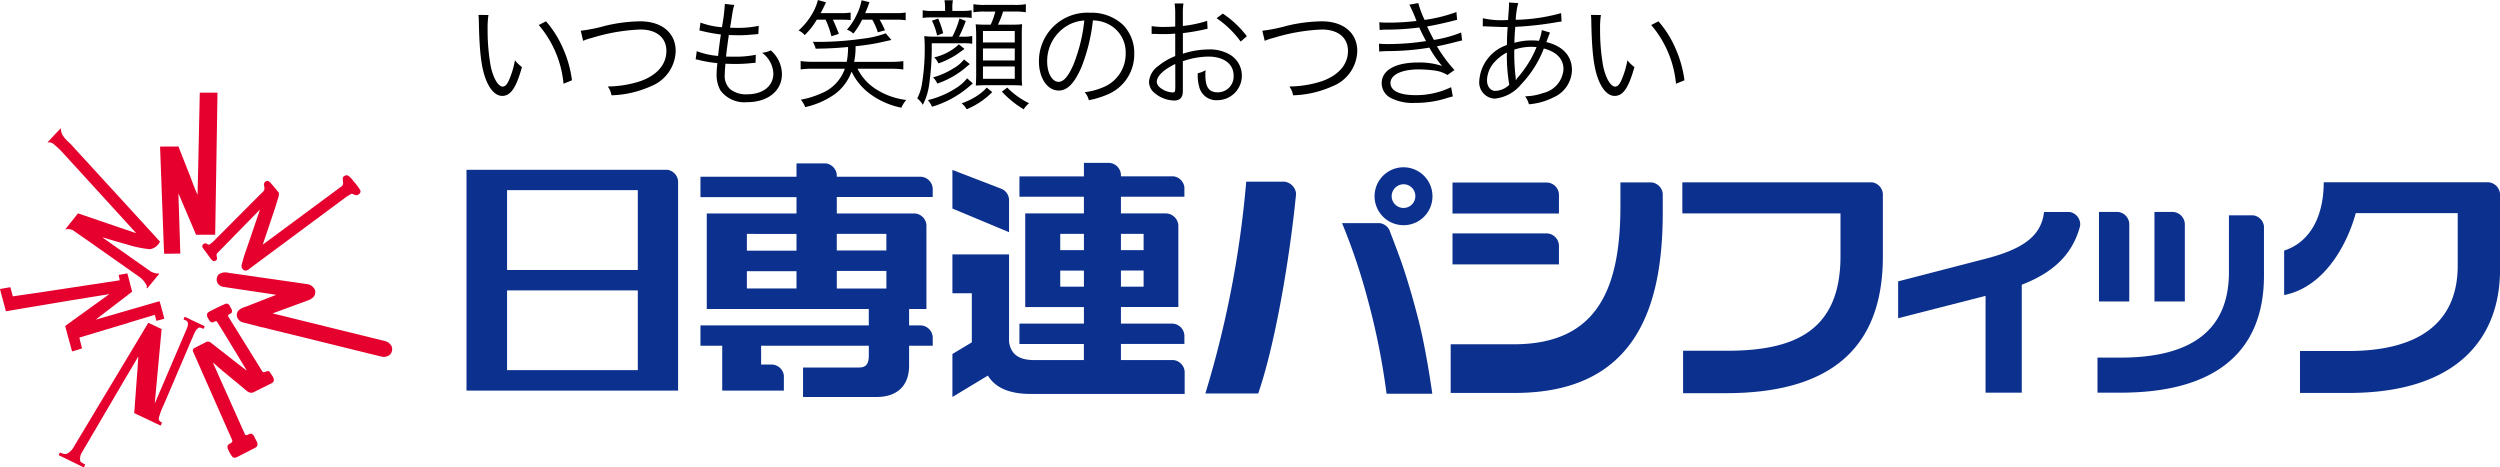 <svg xmlns="http://www.w3.org/2000/svg" width="269.28" height="50.318" viewBox="0 0 269.28 50.318"><g transform="translate(0 -27.431)"><g transform="translate(0 27.431)"><g transform="translate(0 9.981)"><path d="M29.73,44.53l-.194,11.862-2.062,0L25.662,52.14l-.071-.159-.014.036.205,6.405-1.737.024-.035-.558L23.6,46.931V46.9l1.977-.01,1.245,3.161c.258.69.523,1.4.813,2.069l.064-2.646.178-8.361.007-.021,1.9,0Z" transform="translate(-6.358 -41.092)" fill="#e5002d"/><path d="M8.443,46.368c0,.934.853,1.39,1.366,2.019l7.544,8.234,1.769,1.941a1.478,1.478,0,0,1-1.079.814,12.115,12.115,0,0,1-2.472-.513c-.88-.237-1.747-.5-2.624-.761l.035.05,5.16,3.632a1.942,1.942,0,0,0,.87.219l.025.028-1.288,1.56c-.106-.018-.024-.205-.06-.3a2.476,2.476,0,0,0-.792-.937L11.39,58.478,9.692,57.3a1.369,1.369,0,0,0-.782-.056l1.383-1.729,6.229,2.125h.028l-1.422-1.567L8.885,49.24A10.836,10.836,0,0,0,7.605,48a.81.81,0,0,0-.573-.121l-.018-.018c.457-.5.937-1,1.4-1.5Z" transform="translate(-1.889 -42.513)" fill="#e5002d"/><path d="M46.087,53.89a5.745,5.745,0,0,1,.767,1.016.364.364,0,0,1-.163.4.4.4,0,0,1-.381.1c-.163-.042-.34-.216-.524-.088l-.385.23-10.243,7.6c-.226.148-.456.438-.778.382a.557.557,0,0,1-.335-.513A15.132,15.132,0,0,1,34.6,61.18l1.429-4.191-.007-.011L31.447,61.65c-.254.237.156.619-.162.793a.281.281,0,0,1-.319.045l-.194-.177-.909-1.238a.323.323,0,0,1,0-.311c.071-.067.141-.159.269-.159.2-.014.346.259.548.078L31,60.413l4.463-4.478.934-.926c.191-.194.113-.488.06-.746a.418.418,0,0,1,.173-.308.326.326,0,0,1,.329-.049l.184.134.884,1.054c.1.152.039.347,0,.524l-.389,1.255-1.033,3.07-.269.792h.011L44.8,54.481c.372-.223.061-.683.184-1a.5.5,0,0,1,.492-.2A1.919,1.919,0,0,1,46.087,53.89Z" transform="translate(-8.034 -44.373)" fill="#e5002d"/><path d="M41.706,68.854a1.055,1.055,0,0,1,.842.683.837.837,0,0,1-.156.679,1.439,1.439,0,0,1-.541.361L37.982,72l.05.021L50.125,75a1.083,1.083,0,0,1,.682.594.88.88,0,0,1-.24.9,1.113,1.113,0,0,1-.874.167L43.765,75.2l-5.7-1.4c-.442-.1-.9-.244-1.361-.325v.021h-.028v-.014l-.05-.032-1.906-.488a.882.882,0,0,1-.6-.651.741.741,0,0,1,.184-.622c.354-.354.863-.392,1.291-.608l2.748-1.068L38.347,70l-5.723-.856a.82.82,0,0,1-.676-.679.889.889,0,0,1,.2-.647,1.226,1.226,0,0,1,1.022-.191Z" transform="translate(-8.605 -48.231)" fill="#e5002d"/><path d="M14.239,69.693l-.3.237L10.327,72.7l-.014,0h.06l6.805-1.97a8.483,8.483,0,0,1,.248.859c.1.336.187.679.272,1.032l-.852.227-.163-.626h-.092l-2.727.818c-.007,0-.007.014-.007.014L8.552,74.646c.075.381.191.785.286,1.163-.343.128-.717.23-1.075.332-.237-.891-.506-1.81-.732-2.716l.007-.042L11.732,70l.028-.025-.113.014-3.933.636L.665,71.809H.636C.428,71.009.2,70.228,0,69.414l1.114-.191c.1.329.166.658.273.983l2.479-.357,5.479-.831,3.544-.538a4.7,4.7,0,0,0-.11-.58l.934-.169C13.907,68.378,14.048,69.05,14.239,69.693Z" transform="translate(0 -48.268)" fill="#e5002d"/><path d="M32.59,72.772a.463.463,0,0,1,.035.367c-.106.2-.491.167-.371.457l3.671,5.917c.244.229.545-.255.792.046.163.318.559.636.4,1.036l-.159.148-2.08,1.036a.771.771,0,0,1-.686-.229l-2.649-2.193-.937-.82.028.11,3.42,7.65c.226.2.421-.156.669-.088.163.021.223.167.319.28.095.336.471.658.311,1.068l-.2.159-1.973,1.011a.529.529,0,0,1-.439.021,3.187,3.187,0,0,1-.527-.891.458.458,0,0,1-.018-.389c.113-.247.58-.226.471-.579l-4.216-9.543a.3.3,0,0,1,.106-.35l1.341-.686a.488.488,0,0,1,.411.042l3.876,3.027c.046-.018.021-.045.007-.064L32,75.7l-.98-1.581c-.142-.11-.294.067-.439.088-.314.039-.41-.3-.541-.488a.615.615,0,0,1-.064-.449c.106-.213.346-.259.53-.372.495-.244.98-.506,1.493-.7C32.364,72.139,32.442,72.56,32.59,72.772Z" transform="translate(-7.659 -49.468)" fill="#e5002d"/><path d="M24.38,75.143a2.194,2.194,0,0,1-.121.283c-.177-.032-.339-.2-.552-.106-.392.272-.517.82-.725,1.234l-3.024,7.084a7.157,7.157,0,0,0-.527,1.415c-.036.24.176.385.35.477l-.134.322-.121-.05L16.79,84.5l.386-5.22c.007-.269.042-.566.053-.845l-.015-.007-1.595,2.7-4.471,7.626a1.235,1.235,0,0,0-.156.959c.124.163.361.213.517.34l-.134.279-.085-.01c-.884-.432-1.748-.856-2.635-1.284a.9.9,0,0,1,.142-.286c.226.091.566.258.835.077a1.888,1.888,0,0,0,.714-.8L18.3,74.786c.487.187.972.463,1.439.661l-.739,8c0,.015,0,.029,0,.029l3.491-8.163c.064-.2.148-.471.025-.654-.1-.145-.273-.177-.421-.248l.123-.286Z" transform="translate(-2.331 -49.989)" fill="#e5002d"/><path d="M39.148,84.243h0Z" transform="translate(-10.546 -52.716)" fill="#e5002d"/><g transform="translate(50.248 7.565)"><g transform="translate(0 0.743)"><path d="M22.791,23.785H0V0H21.663a1.368,1.368,0,0,1,1.128,1.2V23.784ZM4.368,12.987h0v8.592H18.451V12.987H4.368Zm0-10.794h0v8.6H18.451v-8.6H4.368Z" fill="#0b308e"/></g><g transform="translate(52.338)"><path d="M145.806,54.569l-.368-.148-5.029-1.938v4.159l6.1,2.55v-3.5A1.337,1.337,0,0,0,145.806,54.569Z" transform="translate(-140.409 -51.725)" fill="#0b308e"/><path d="M0,25.214H0V20.585l2.09-1.256V14.045H0V9.857H6.1v9.387c.18,1.361,1.042,1.994,2.713,1.994h5.347V19.509H7.219v-2.2h6.946V15.526H7.844V5.443h6.32v-1.8H7.219V1.451h6.946V0h2.776a1.351,1.351,0,0,1,1.21,1.266v.18h5.655a1.35,1.35,0,0,1,1.182,1.185V3.643H18.151v1.8h4.905a1.374,1.374,0,0,1,1.28,1.291V15.52H18.151v1.793H23.76a1.352,1.352,0,0,1,1.228,1.249v.94H18.151v1.737h5.67a1.357,1.357,0,0,1,1.195,1.217v2.43H8.41c-2.255,0-3.8-.665-4.588-1.977L0,25.214ZM18.151,11.59v1.744h2.444V11.591H18.151Zm-6.536.007v1.737h2.55V11.6h-2.55Zm6.536-3.954v1.75h2.444V7.643H18.151Zm-6.536,0v1.75h2.55V7.643Z" fill="#0b308e"/></g><g transform="translate(25.2 0.053)"><path d="M18.971,25.161H11.049V21.985H17.1c.725,0,1.034-.386,1.034-1.291l0-1.053H6.532v2.027H7.756a1.351,1.351,0,0,1,1.228,1.188v1.62H2.344l0-4.834H0l0-2.192h18.13V15.686H.679V5.394h9.666V3.636H0v-2.2H10.345V0H13.5a1.354,1.354,0,0,1,1.182,1.22v.216h9.04a1.355,1.355,0,0,1,1.295,1.3v.884H14.685V5.394h8.4a1.349,1.349,0,0,1,1.255,1.241v9.051H22.472v1.762h1.235a1.35,1.35,0,0,1,1.312,1.3v.892H22.472V21.79C22.472,23.932,21.2,25.161,18.971,25.161ZM14.685,11.583v1.9h5.341v-1.9H14.685ZM5,11.608v1.864h5.344V11.609H5ZM5,7.594V9.4h5.344v-1.8Zm9.683,0V9.376h5.341V7.594Z" fill="#0b308e"/></g><path d="M268.47,54.312H248.02v3.346h17.034v4.609c0,8.241-5.21,10.186-12.262,10.186H248.1v4.569h4.587c10.685,0,16.931-4.322,16.931-14.727V55.536A1.361,1.361,0,0,0,268.47,54.312Z" transform="translate(-117.059 -52.218)" fill="#0b308e"/><g transform="translate(79.578 0.417)"><path d="M206.138,70.963c-.831-3.3-1.627-5.7-1.921-6.522,0,0-.583-1.623-1.2-3.2-.014-.046-.035-.1-.053-.148a1.358,1.358,0,0,0-1.061-.768h-4.05a65.442,65.442,0,0,1,2.8,8.351A75.416,75.416,0,0,1,202.647,78.7h4.927S206.966,74.263,206.138,70.963Z" transform="translate(-183.124 -54.255)" fill="#0b308e"/><path d="M205.774,58.309a3.105,3.105,0,0,0,3.109-3.112,3.118,3.118,0,1,0-3.109,3.112Zm0-4.41a1.277,1.277,0,1,1-1.287,1.3A1.3,1.3,0,0,1,205.774,53.9Z" transform="translate(-184.415 -52.017)" fill="#0b308e"/><path d="M186.114,54.21H182.1a110.115,110.115,0,0,1-4.4,22.813h5.694c1.868-5.412,3.41-14.809,4.042-21.154.011-.113.021-.234.036-.347A1.42,1.42,0,0,0,186.114,54.21Z" transform="translate(-177.693 -52.608)" fill="#0b308e"/></g><g transform="translate(106.009 2.104)"><path d="M224.334,61.844h-10.2v3.339H225.6V63.121A1.358,1.358,0,0,0,224.334,61.844Z" transform="translate(-213.939 -56.351)" fill="#0b308e"/><path d="M224.334,54.341h-10.2V57.68H225.6V55.614A1.351,1.351,0,0,0,224.334,54.341Z" transform="translate(-213.939 -54.33)" fill="#0b308e"/><path d="M235.517,54.326H232.15v2.532c0,8.68-2.328,14.9-11.474,14.9h-6.809V77h6.89c13.1,0,15.952-9.309,15.952-19.424V55.54A1.356,1.356,0,0,0,235.517,54.326Z" transform="translate(-213.868 -54.326)" fill="#0b308e"/></g><path d="M298.341,58.688H295.55c-.3,2.657-2.391,4.021-6.3,5.033l-9.416,2.437v3.968l9.416-2.408V78.144h3.9V66.519c3.169-1.227,5.252-3.017,6.154-5.885.046-.145.088-.287.127-.432,0-.056.015-.113.015-.173A1.359,1.359,0,0,0,298.341,58.688Z" transform="translate(-125.63 -53.397)" fill="#0b308e"/><g transform="translate(175.677 5.284)"><path d="M325.994,59.177h-2.613V65.3c0,6.3-4.121,9.2-11.664,9.2h-2.494v3.777h2.494c10.147,0,15.438-4.346,15.438-12.616v-5.3A1.344,1.344,0,0,0,325.994,59.177Z" transform="translate(-309.223 -58.812)" fill="#0b308e"/><path d="M311.453,58.678h-2.012v9.645h3.264V59.951A1.344,1.344,0,0,0,311.453,58.678Z" transform="translate(-309.282 -58.678)" fill="#0b308e"/><path d="M319.638,58.678h-2.016v9.645h3.272V59.951A1.359,1.359,0,0,0,319.638,58.678Z" transform="translate(-311.486 -58.678)" fill="#0b308e"/></g><path d="M358.736,54.3H341c0,3.721-1.493,6.462-4.262,7.36v4.792c4.523-.9,6.89-5.782,7.714-8.824h10.981v5.648c0,6.352-4.452,9.2-11.774,9.2h-5.213v4.517h5.238c11.831,0,16.308-6.023,16.308-13.277V55.607A1.363,1.363,0,0,0,358.736,54.3Z" transform="translate(-140.956 -52.215)" fill="#0b308e"/></g></g><g transform="translate(51.534)"><path d="M71.612,29.639a9.366,9.366,0,0,0-.09,1.527,22,22,0,0,0,.334,3.991c.282,1.309.809,2.194,1.3,2.194.231,0,.449-.218.642-.641a9.254,9.254,0,0,0,.667-2.194,4.135,4.135,0,0,0,.757.731c-.628,2.246-1.219,3.105-2.13,3.105-.718,0-1.386-.717-1.822-1.949s-.629-2.862-.693-6.019a7.033,7.033,0,0,0-.039-.757Zm6.2.679a11.182,11.182,0,0,1,1.835,2.926,12.29,12.29,0,0,1,.962,3.426l-.911.372a11.341,11.341,0,0,0-2.669-6.326Z" transform="translate(-70.534 -28.022)"/><path d="M85.615,31.588a17.18,17.18,0,0,0,2.668-.539,17.153,17.153,0,0,1,3.722-.475c2.348,0,3.837,1.245,3.837,3.208a4.2,4.2,0,0,1-2.669,3.785,11.086,11.086,0,0,1-4.247.976,2.262,2.262,0,0,0-.4-.951A11.5,11.5,0,0,0,92.095,37c1.758-.642,2.746-1.8,2.746-3.234s-1.064-2.31-2.81-2.31a20.412,20.412,0,0,0-5.236.911,5.721,5.721,0,0,0-.924.308Z" transform="translate(-74.596 -28.278)"/><path d="M102.674,33.1a8.54,8.54,0,0,0,2.3.513c.064-.628.193-1.629.3-2.31a16.944,16.944,0,0,1-1.912-.346c-.167-.039-.218-.051-.4-.09l.115-.847a8.312,8.312,0,0,0,2.31.5,20.152,20.152,0,0,0,.308-2.413v-.1l1.027.116a6.482,6.482,0,0,0-.206.859c-.012.115-.012.115-.128.821-.039.283-.064.411-.128.77.359.013.538.013.744.013a10.421,10.421,0,0,0,2.348-.218l-.039.886c-.256.026-.256.026-.9.077-.4.039-.782.052-1.155.052-.2,0-.423,0-1.129-.026-.205,1.476-.218,1.6-.3,2.323.487.013.667.013.847.013a11.239,11.239,0,0,0,2.361-.205l-.026.86c-.129.012-.167.012-.346.026a14.883,14.883,0,0,1-1.81.1c-.321,0-.527,0-1.1-.026a2.4,2.4,0,0,1-.012.256c-.026.308-.052.731-.052.95a1.9,1.9,0,0,0,.591,1.54,2.7,2.7,0,0,0,1.809.552c1.719,0,2.836-.886,2.836-2.246a2.927,2.927,0,0,0-1.219-2.233,2.537,2.537,0,0,0,.937-.256,3.425,3.425,0,0,1,1.206,2.554c0,1.809-1.514,3.028-3.76,3.028a3.193,3.193,0,0,1-2.874-1.284,3.471,3.471,0,0,1-.4-1.77,6.876,6.876,0,0,1,.051-.847c.013-.193.013-.193.026-.308a13.505,13.505,0,0,1-1.937-.321,1.348,1.348,0,0,0-.4-.077Z" transform="translate(-79.161 -27.587)"/><path d="M119.695,29.548a7.735,7.735,0,0,1-1.309,1.668,1.713,1.713,0,0,0-.655-.5,7.255,7.255,0,0,0,1.348-1.6,5.6,5.6,0,0,0,.731-1.681l.872.243c-.256.552-.346.745-.578,1.168h2.156a6.03,6.03,0,0,0,1.078-.064v.808c-.359-.026-.641-.038-1.039-.038h-.872c.23.5.384.847.641,1.527l-.8.256a9.546,9.546,0,0,0-.629-1.783Zm4.387,5.287a5.5,5.5,0,0,0,2.015,2.22,7.732,7.732,0,0,0,3.234,1.142,3.009,3.009,0,0,0-.526.834,8.474,8.474,0,0,1-3.568-1.63,6.5,6.5,0,0,1-1.8-2.258,5.218,5.218,0,0,1-1.784,2.413,8.831,8.831,0,0,1-3.208,1.412,2.805,2.805,0,0,0-.474-.8,9.347,9.347,0,0,0,2.143-.655,4.438,4.438,0,0,0,2.6-2.681h-3.439a9.562,9.562,0,0,0-1.322.077v-.9a9.061,9.061,0,0,0,1.322.077h3.644a8.313,8.313,0,0,0,.142-1.591c-1.271.115-2.169.167-3.491.18a2.713,2.713,0,0,0-.308-.744c.321.013.578.013.731.013a34.4,34.4,0,0,0,4.646-.346,10.536,10.536,0,0,0,2.477-.578l.615.719c-.244.051-.244.051-1.373.3-.6.129-1.514.27-2.489.372a7.713,7.713,0,0,1-.154,1.681h3.965a9.363,9.363,0,0,0,1.334-.077v.9a9.484,9.484,0,0,0-1.334-.077Zm.5-5.287a8.453,8.453,0,0,1-.95,1.5,1.98,1.98,0,0,0-.693-.423,6.6,6.6,0,0,0,1.027-1.566,5.975,5.975,0,0,0,.552-1.6l.847.205c-.167.475-.218.616-.462,1.181h3.247a6.156,6.156,0,0,0,1.116-.064v.834a6.362,6.362,0,0,0-1.1-.064h-1.707a9.036,9.036,0,0,1,.577,1.142l-.769.218a6.557,6.557,0,0,0-.6-1.36Z" transform="translate(-83.248 -27.431)"/><path d="M140.131,31.392a4.351,4.351,0,0,0,1.014-.077v.834a7.068,7.068,0,0,0-1.014-.052h-3.348a28.24,28.24,0,0,1-.283,4.491,6.6,6.6,0,0,1-.679,2.143,2.356,2.356,0,0,0-.6-.693,5.037,5.037,0,0,0,.5-1.5,23.567,23.567,0,0,0,.308-3.965c0-.475-.026-.911-.05-1.244a10.175,10.175,0,0,0,1.154.064H139a9.354,9.354,0,0,0,.77-1.963l.679.27a13.751,13.751,0,0,1-.731,1.694Zm-1.911-3.066a5.086,5.086,0,0,0-.064-.86h.911a3.782,3.782,0,0,0-.064.847v.308h1.053a5.99,5.99,0,0,0,1.026-.077v.834a5.547,5.547,0,0,0-1-.064h-3.324a4.719,4.719,0,0,0-.95.064v-.834a4.581,4.581,0,0,0,1,.077h1.412Zm2.99,8.1-.411.346a10.87,10.87,0,0,1-3.991,2.168,2.746,2.746,0,0,0-.437-.718,9.824,9.824,0,0,0,3.093-1.335,4.638,4.638,0,0,0,1.13-1.013Zm-3.85-5.158a6.888,6.888,0,0,0-.552-1.6l.667-.231a9.2,9.2,0,0,1,.539,1.578Zm3.529,3.08a6.012,6.012,0,0,0-.488.4,9.566,9.566,0,0,1-3.015,1.694,2.229,2.229,0,0,0-.462-.667,8.074,8.074,0,0,0,2.182-.962,3.673,3.673,0,0,0,1.154-.975Zm-.578-1.643c-.154.116-.154.116-.423.308a8.652,8.652,0,0,1-2.387,1.257,2.19,2.19,0,0,0-.449-.654,5.7,5.7,0,0,0,2.657-1.4Zm2.99,4.658a8.472,8.472,0,0,1-2.76,1.848,2.154,2.154,0,0,0-.538-.642,7.389,7.389,0,0,0,1.566-.744,5.444,5.444,0,0,0,1.141-.95Zm-.783-8.675a6.669,6.669,0,0,0-1.246.077V27.89a6.421,6.421,0,0,0,1.246.077h3.131a6.537,6.537,0,0,0,1.27-.077v.872a7.038,7.038,0,0,0-1.27-.077h-1.181a9.079,9.079,0,0,1-.552,1.412h1.436a8.5,8.5,0,0,0,1.168-.052c-.026.308-.039.68-.039,1.194v4.2a11.76,11.76,0,0,0,.039,1.219c-.334-.026-.693-.039-1.1-.039h-2.8c-.423,0-.718.013-1.09.039.026-.385.039-.745.039-1.155V31.265c0-.5-.026-.9-.052-1.206.372.026.629.039,1.1.039h.514a7.5,7.5,0,0,0,.5-1.412Zm-.218,3.324h3.426V30.776H142.3Zm0,1.938h3.426V32.663H142.3Zm0,1.976h3.426V34.6H142.3Zm2.618.949a8.375,8.375,0,0,0,2.348,1.681,2.99,2.99,0,0,0-.578.655,10.456,10.456,0,0,1-2.348-1.9Z" transform="translate(-87.958 -27.44)"/><path d="M157.721,35.225c-.745,1.694-1.5,2.464-2.425,2.464-1.219,0-2.13-1.334-2.13-3.131a5.211,5.211,0,0,1,5.492-5.248,4.966,4.966,0,0,1,3.528,1.271,4.293,4.293,0,0,1,1.245,3.131,4.674,4.674,0,0,1-2.939,4.428,9.933,9.933,0,0,1-1.95.59,2.034,2.034,0,0,0-.449-.859,7.677,7.677,0,0,0,2.143-.6,3.873,3.873,0,0,0,2.271-3.593,3.384,3.384,0,0,0-2.04-3.221,3.7,3.7,0,0,0-1.489-.321A19.221,19.221,0,0,1,157.721,35.225Zm-1.578-4.478a4.436,4.436,0,0,0-2.092,3.824c0,1.232.539,2.182,1.232,2.182.538,0,1.053-.6,1.6-1.861a17.59,17.59,0,0,0,1.168-4.748A4.047,4.047,0,0,0,156.143,30.747Z" transform="translate(-92.793 -27.937)"/><path d="M175.7,30.673c-.154.026-.205.039-.385.077a22.246,22.246,0,0,1-2.272.385v2.22a9.092,9.092,0,0,1,2.76-.462,4.339,4.339,0,0,1,2.271.539,2.64,2.64,0,0,1-1.3,4.927,1.892,1.892,0,0,1-1.976-1.45,4.646,4.646,0,0,1-.154-1.45,2.81,2.81,0,0,0,.847-.333,3.805,3.805,0,0,0-.026.5c0,1.335.385,1.886,1.321,1.886a1.7,1.7,0,0,0,1.72-1.809c0-1.258-1.065-2.041-2.746-2.041a8.667,8.667,0,0,0-2.721.5v3.208c0,.693-.308,1.027-.937,1.027a3.387,3.387,0,0,1-2.117-.821,1.547,1.547,0,0,1-.591-1.206,2.324,2.324,0,0,1,1.014-1.707,6.876,6.876,0,0,1,1.809-1.052V31.186c-.115.013-.115.013-.513.039-.231.013-.449.013-.821.013-.193,0-.539,0-.68-.013h-.526v-.847a7.261,7.261,0,0,0,1.309.09c.346,0,.846-.013,1.231-.039v-1.27a8.453,8.453,0,0,0-.064-1.219h.95a7.358,7.358,0,0,0-.064,1.193v1.232a12.934,12.934,0,0,0,2.618-.551Zm-3.478,3.785c-1.27.616-1.989,1.309-1.989,1.925,0,.269.18.525.552.769a2.39,2.39,0,0,0,1.141.373c.257,0,.3-.077.3-.629Zm7.045-2.413a10.518,10.518,0,0,0-2.592-2.515l.667-.5a10.793,10.793,0,0,1,2.592,2.438Z" transform="translate(-97.166 -27.568)"/><path d="M186.1,31.588a17.181,17.181,0,0,0,2.668-.539,17.159,17.159,0,0,1,3.722-.475c2.348,0,3.837,1.245,3.837,3.208a4.2,4.2,0,0,1-2.669,3.785,11.083,11.083,0,0,1-4.247.976,2.253,2.253,0,0,0-.4-.951,11.5,11.5,0,0,0,3.568-.59c1.758-.642,2.746-1.8,2.746-3.234s-1.064-2.31-2.81-2.31a20.413,20.413,0,0,0-5.236.911,5.705,5.705,0,0,0-.923.308Z" transform="translate(-101.666 -28.278)"/><path d="M203.332,29.953c.308.026.526.039.962.039a25.461,25.461,0,0,0,3.042-.18,16.655,16.655,0,0,0-.77-1.758l.962-.167a10.677,10.677,0,0,0,.68,1.81,16.3,16.3,0,0,0,3.427-.847l.076.834c-1.141.308-2.515.6-3.234.719.193.423.54,1.1.731,1.45a13.1,13.1,0,0,0,2.939-.8l.1.859c-.218.051-.27.051-.693.167-.9.231-1.54.373-2.015.462a15.068,15.068,0,0,0,1.886,2.554l-.757.538a3.479,3.479,0,0,0-1.412-.487,12.949,12.949,0,0,0-1.681-.115c-1.848,0-3.041.577-3.041,1.463,0,.847.975,1.309,2.733,1.309a8.648,8.648,0,0,0,3.8-.86l.18,1a7.514,7.514,0,0,0-.769.218,11.159,11.159,0,0,1-3.286.476,5.172,5.172,0,0,1-2.643-.54,1.792,1.792,0,0,1-.962-1.591c0-1.386,1.476-2.22,3.914-2.22a7.708,7.708,0,0,1,2.592.373,11.861,11.861,0,0,1-1.373-1.976,26.713,26.713,0,0,1-4.5.372c-.617.026-.668.026-.9.052l-.026-.847a10.007,10.007,0,0,0,1.026.038,25.518,25.518,0,0,0,4.043-.321c-.334-.628-.411-.77-.732-1.463a27.288,27.288,0,0,1-3.464.231,6.713,6.713,0,0,0-.8.039Z" transform="translate(-106.296 -27.554)"/><path d="M218.464,29.493a8.966,8.966,0,0,0,2.4.205c.039,0,.09,0,.321-.013.012-.308.012-.308.064-.962.012-.141.038-.641.038-.731a1.416,1.416,0,0,0-.012-.193l1,.064a8.51,8.51,0,0,0-.269,1.8,19.713,19.713,0,0,0,4.889-.718l.051.9c-.167.026-.205.026-.449.064a35.885,35.885,0,0,1-4.542.513c-.077,1.091-.077,1.091-.09,1.72a6.777,6.777,0,0,1,1.9-.257c.27,0,.424.013.744.039a4.805,4.805,0,0,0,.308-1.154l.886.27c-.038.077-.18.423-.4,1.026,1.77.411,2.759,1.5,2.759,3a3.29,3.29,0,0,1-2.014,2.964,7.053,7.053,0,0,1-2.618.731,2.644,2.644,0,0,0-.411-.86,5.985,5.985,0,0,0,1.925-.346,2.831,2.831,0,0,0,2.207-2.567c0-1.1-.731-1.874-2.117-2.233A11.552,11.552,0,0,1,222.6,36.6a4.206,4.206,0,0,1-2.862,1.553,1.752,1.752,0,0,1-1.655-1.951,4.374,4.374,0,0,1,2.977-3.824c.013-.936.013-1,.077-1.937h-.514c-.129,0-.706-.026-1.732-.064a2.024,2.024,0,0,0-.23-.013,1.3,1.3,0,0,0-.205.013Zm1.232,4.748a3.032,3.032,0,0,0-.783,1.912c0,.706.373,1.168.924,1.168a2.318,2.318,0,0,0,1.476-.654,18.148,18.148,0,0,1-.257-3.478A4.584,4.584,0,0,0,219.7,34.241Zm2.348,1.9a1.426,1.426,0,0,1,.244-.333,11.586,11.586,0,0,0,1.964-3.208c-.411-.026-.475-.026-.616-.026a5.777,5.777,0,0,0-1.783.3,21.518,21.518,0,0,0,.141,2.939.831.831,0,0,1,.013.18v.141Z" transform="translate(-110.279 -27.53)"/><path d="M235.617,29.639a9.28,9.28,0,0,0-.09,1.527,22.075,22.075,0,0,0,.333,3.991c.283,1.309.809,2.194,1.3,2.194.23,0,.449-.218.641-.641a9.251,9.251,0,0,0,.667-2.194,4.109,4.109,0,0,0,.757.731c-.628,2.246-1.219,3.105-2.13,3.105-.719,0-1.387-.717-1.822-1.949s-.629-2.862-.693-6.019a6.937,6.937,0,0,0-.038-.757Zm6.2.679a11.16,11.16,0,0,1,1.835,2.926,12.314,12.314,0,0,1,.963,3.426l-.911.372a11.337,11.337,0,0,0-2.67-6.326Z" transform="translate(-114.713 -28.022)"/></g></g></g></svg>